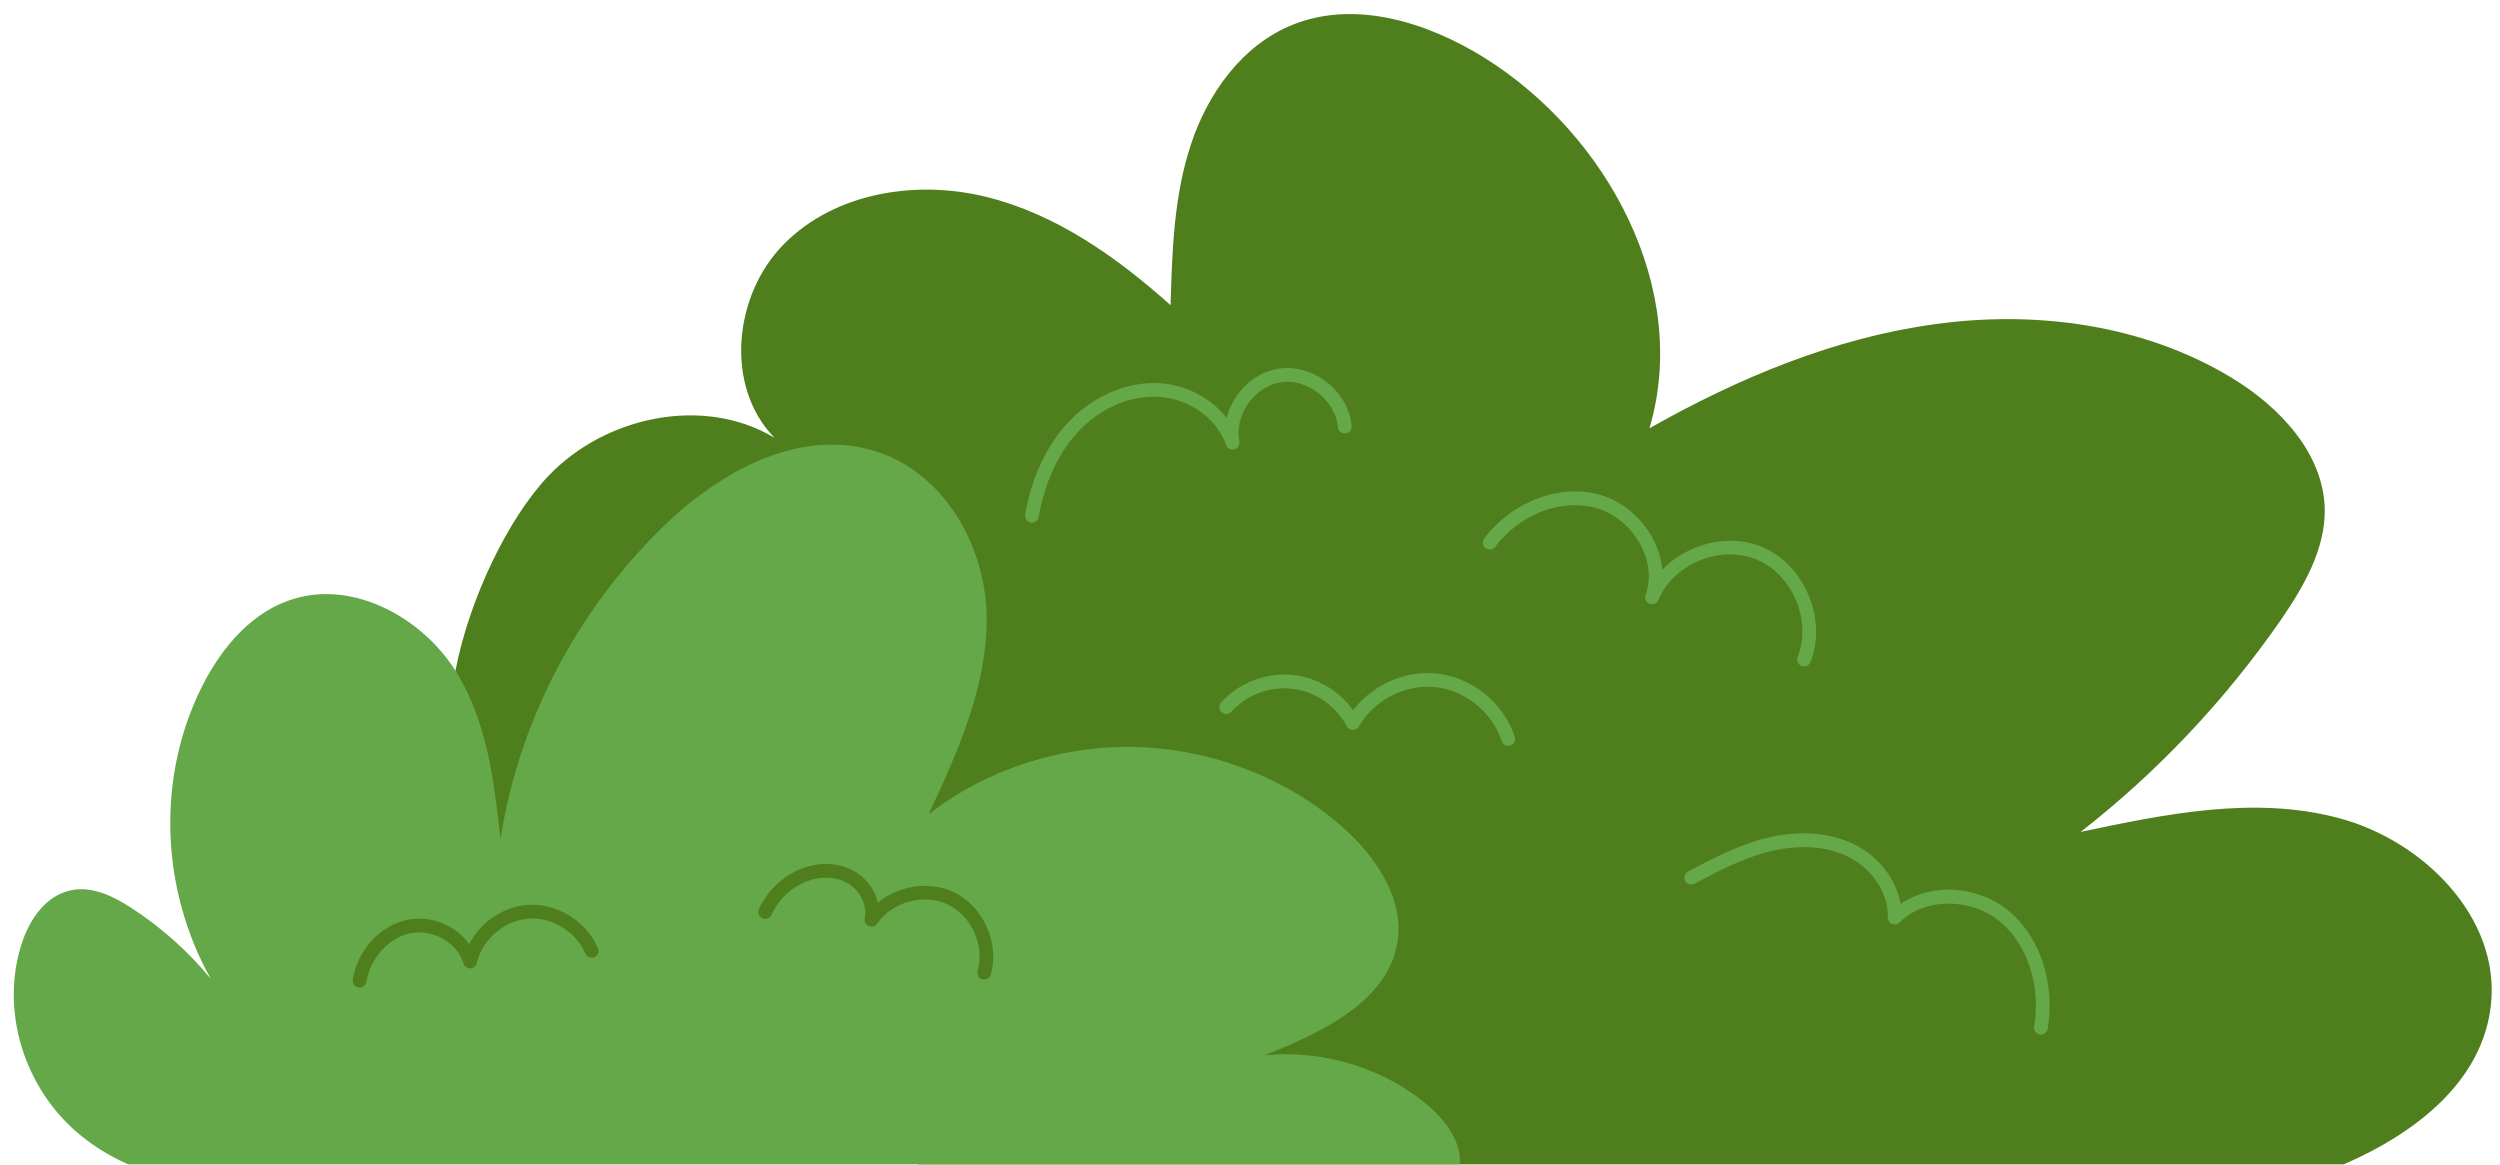 <?xml version="1.0" encoding="UTF-8" standalone="no"?><svg xmlns="http://www.w3.org/2000/svg" xmlns:xlink="http://www.w3.org/1999/xlink" fill="#000000" height="42.3" preserveAspectRatio="xMidYMid meet" version="1" viewBox="2.5 26.6 90.8 42.3" width="90.8" zoomAndPan="magnify"><g id="change1_1"><path d="M92.974,63.065c-0.284,2.781-2.703,4.678-5.35,5.824H35.85 c-1.525-0.853-2.916-2.173-4.03-3.24c-2.181-2.078-7.223-0.624-9.372-2.797 c-2.11-2.134-2.9-5.879-3.501-8.819c-0.182-0.877-0.126-1.952,0.095-3.074 c0.506-2.631,1.928-5.555,3.382-7.08c2.07-2.165,5.642-2.924,8.21-1.375 c-1.833-1.865-1.494-5.215,0.363-7.064c1.849-1.849,4.773-2.315,7.317-1.691c2.537,0.624,4.749,2.189,6.701,3.935 c0.055-1.96,0.118-3.959,0.735-5.824c0.609-1.865,1.865-3.619,3.682-4.354c2.276-0.925,4.899-0.103,6.985,1.193 c4.473,2.797,7.491,8.4,5.99,13.457c3.224-1.825,6.717-3.287,10.391-3.785 c3.682-0.506,7.57,0.024,10.747,1.944c1.746,1.059,3.35,2.742,3.39,4.789 c0.016,1.454-0.758,2.789-1.58,3.991c-2.023,2.924-4.488,5.539-7.286,7.72 c3.098-0.656,6.33-1.32,9.388-0.498C90.517,57.131,93.298,59.92,92.974,63.065z" fill="#4e7f1c"/></g><g id="change2_1"><path d="M55.518,68.889H7.15c-0.616-0.277-1.201-0.624-1.73-1.059 c-2.055-1.683-2.924-4.536-2.126-6.978c0.284-0.861,0.877-1.754,1.833-1.928c0.766-0.134,1.525,0.245,2.165,0.664 c1.09,0.711,2.054,1.58,2.861,2.56c-1.833-3.279-1.983-7.373-0.269-10.707 c0.703-1.359,1.794-2.663,3.335-3.106c2.189-0.632,4.583,0.719,5.776,2.552c0.016,0.024,0.032,0.047,0.047,0.071 c1.146,1.825,1.407,4.014,1.636,6.124c0.648-4.204,2.71-8.202,5.824-11.276 c1.976-1.952,4.828-3.627,7.602-2.876c2.616,0.711,4.157,3.406,4.228,5.958 c0.063,2.545-1.019,4.97-2.11,7.294c2.094-1.644,4.852-2.529,7.586-2.45c2.742,0.087,5.444,1.138,7.444,2.9 c1.256,1.106,2.284,2.671,1.991,4.259c-0.379,2.086-2.742,3.224-4.828,4.038 c2.173-0.221,4.441,0.49,6.037,1.897C55.068,67.372,55.597,68.162,55.518,68.889z M40.225,45.37 c0.217-1.228,0.697-2.281,1.391-3.043c0.789-0.87,1.859-1.358,2.924-1.315c1.128,0.051,2.152,0.77,2.491,1.749 c0.043,0.124,0.177,0.195,0.302,0.16c0.127-0.035,0.205-0.162,0.18-0.29c-0.091-0.455,0.027-0.958,0.325-1.38 c0.298-0.422,0.732-0.703,1.191-0.769c0.462-0.068,0.955,0.08,1.36,0.399c0.405,0.32,0.662,0.769,0.704,1.232 c0.013,0.137,0.114,0.231,0.272,0.227c0.138-0.013,0.239-0.134,0.227-0.272 c-0.054-0.598-0.379-1.174-0.893-1.579c-0.513-0.405-1.143-0.585-1.742-0.502 c-0.595,0.086-1.151,0.442-1.528,0.977c-0.178,0.253-0.305,0.53-0.377,0.815c-0.573-0.731-1.499-1.219-2.49-1.264 c-1.169-0.053-2.427,0.499-3.315,1.478c-0.757,0.833-1.28,1.971-1.513,3.292 c-0.024,0.136,0.066,0.266,0.203,0.29c0.015,0.003,0.029,0.004,0.043,0.004 C40.098,45.577,40.203,45.491,40.225,45.37z M68.254,50.648c0.624-1.558-0.223-3.557-1.776-4.193 c-1.211-0.495-2.7-0.099-3.603,0.836c-0.033-0.364-0.141-0.733-0.323-1.088 c-0.405-0.792-1.13-1.402-1.937-1.631c-1.463-0.413-3.196,0.238-4.21,1.589 c-0.083,0.11-0.061,0.267,0.05,0.35c0.11,0.083,0.269,0.061,0.351-0.05c0.891-1.189,2.405-1.769,3.673-1.407 c0.677,0.191,1.285,0.706,1.629,1.377c0.304,0.594,0.36,1.227,0.159,1.78 c-0.046,0.128,0.018,0.269,0.144,0.318c0.124,0.049,0.27-0.011,0.321-0.137 c0.547-1.31,2.239-2.013,3.556-1.475c1.313,0.538,2.029,2.227,1.501,3.544 c-0.051,0.128,0.012,0.273,0.14,0.325c0.03,0.012,0.061,0.018,0.093,0.018 C68.12,50.805,68.215,50.746,68.254,50.648z M76.874,63.969c0.272-1.642-0.27-3.312-1.38-4.254 c-1.138-0.965-2.839-1.059-3.964-0.288C71.374,58.541,70.744,57.713,69.85,57.269 c-0.883-0.437-2.008-0.522-3.17-0.236c-1.006,0.246-1.934,0.72-2.874,1.225 c-0.122,0.066-0.167,0.217-0.103,0.338c0.066,0.122,0.22,0.167,0.339,0.102c0.911-0.489,1.808-0.947,2.757-1.18 c1.048-0.256,2.053-0.186,2.828,0.199c0.88,0.436,1.472,1.343,1.439,2.204 c-0.004,0.103,0.057,0.198,0.151,0.239c0.097,0.039,0.205,0.018,0.277-0.055 c0.89-0.912,2.607-0.915,3.675-0.009c0.98,0.832,1.455,2.319,1.21,3.791c-0.022,0.136,0.07,0.265,0.206,0.288 c0.014,0.002,0.027,0.003,0.041,0.003C76.747,64.178,76.853,64.091,76.874,63.969z M57.355,53.672 c0.131-0.043,0.203-0.184,0.161-0.315c-0.397-1.223-1.565-2.168-2.845-2.298 c-1.148-0.118-2.333,0.423-3.025,1.338c-0.494-0.691-1.277-1.168-2.125-1.275c-0.985-0.126-2.007,0.257-2.67,0.992 c-0.093,0.102-0.084,0.261,0.018,0.353c0.101,0.093,0.262,0.085,0.353-0.018c0.556-0.616,1.412-0.935,2.236-0.831 c0.823,0.103,1.574,0.625,1.959,1.359c0.043,0.081,0.126,0.132,0.218,0.134c0.001,0,0.003,0,0.004,0 c0.09,0,0.173-0.048,0.218-0.126c0.54-0.952,1.673-1.54,2.764-1.429c1.088,0.111,2.083,0.914,2.419,1.955 c0.034,0.105,0.133,0.173,0.238,0.173C57.303,53.684,57.329,53.68,57.355,53.672z" fill="#65a84a"/></g><g id="change1_2"><path d="M15.56,62.471c-0.013,0-0.026-0.001-0.039-0.003c-0.137-0.022-0.23-0.15-0.208-0.287 c0.171-1.071,0.985-1.964,1.98-2.172c0.857-0.182,1.768,0.205,2.248,0.881c0.4-0.777,1.197-1.343,2.077-1.42 c1.068-0.095,2.179,0.564,2.602,1.569c0.054,0.127-0.006,0.273-0.134,0.327c-0.125,0.054-0.274-0.006-0.327-0.134 c-0.335-0.796-1.236-1.344-2.098-1.264c-0.86,0.076-1.653,0.768-1.844,1.611 c-0.025,0.111-0.123,0.191-0.237,0.195c-0.127-0.012-0.217-0.072-0.247-0.182 c-0.215-0.754-1.117-1.264-1.938-1.094c-0.782,0.164-1.45,0.905-1.587,1.762 C15.787,62.384,15.681,62.471,15.56,62.471z M38.486,61.998c0.331-1.148-0.279-2.495-1.361-3.002 c-0.882-0.414-1.994-0.231-2.739,0.388c-0.115-0.485-0.45-0.935-0.919-1.178 c-0.604-0.314-1.373-0.301-2.06,0.03c-0.588,0.285-1.078,0.791-1.345,1.388 c-0.056,0.126,0.001,0.274,0.127,0.331c0.126,0.055,0.273-0.001,0.33-0.127c0.219-0.491,0.622-0.907,1.107-1.142 c0.535-0.261,1.154-0.273,1.61-0.037c0.483,0.251,0.777,0.823,0.671,1.303 c-0.026,0.117,0.035,0.236,0.145,0.284c0.109,0.046,0.238,0.01,0.307-0.089 c0.539-0.793,1.687-1.106,2.554-0.699c0.869,0.408,1.359,1.49,1.094,2.412 c-0.038,0.133,0.038,0.272,0.171,0.309c0.023,0.007,0.047,0.01,0.069,0.01 C38.355,62.179,38.455,62.107,38.486,61.998z" fill="#4e7f1c"/></g></svg>